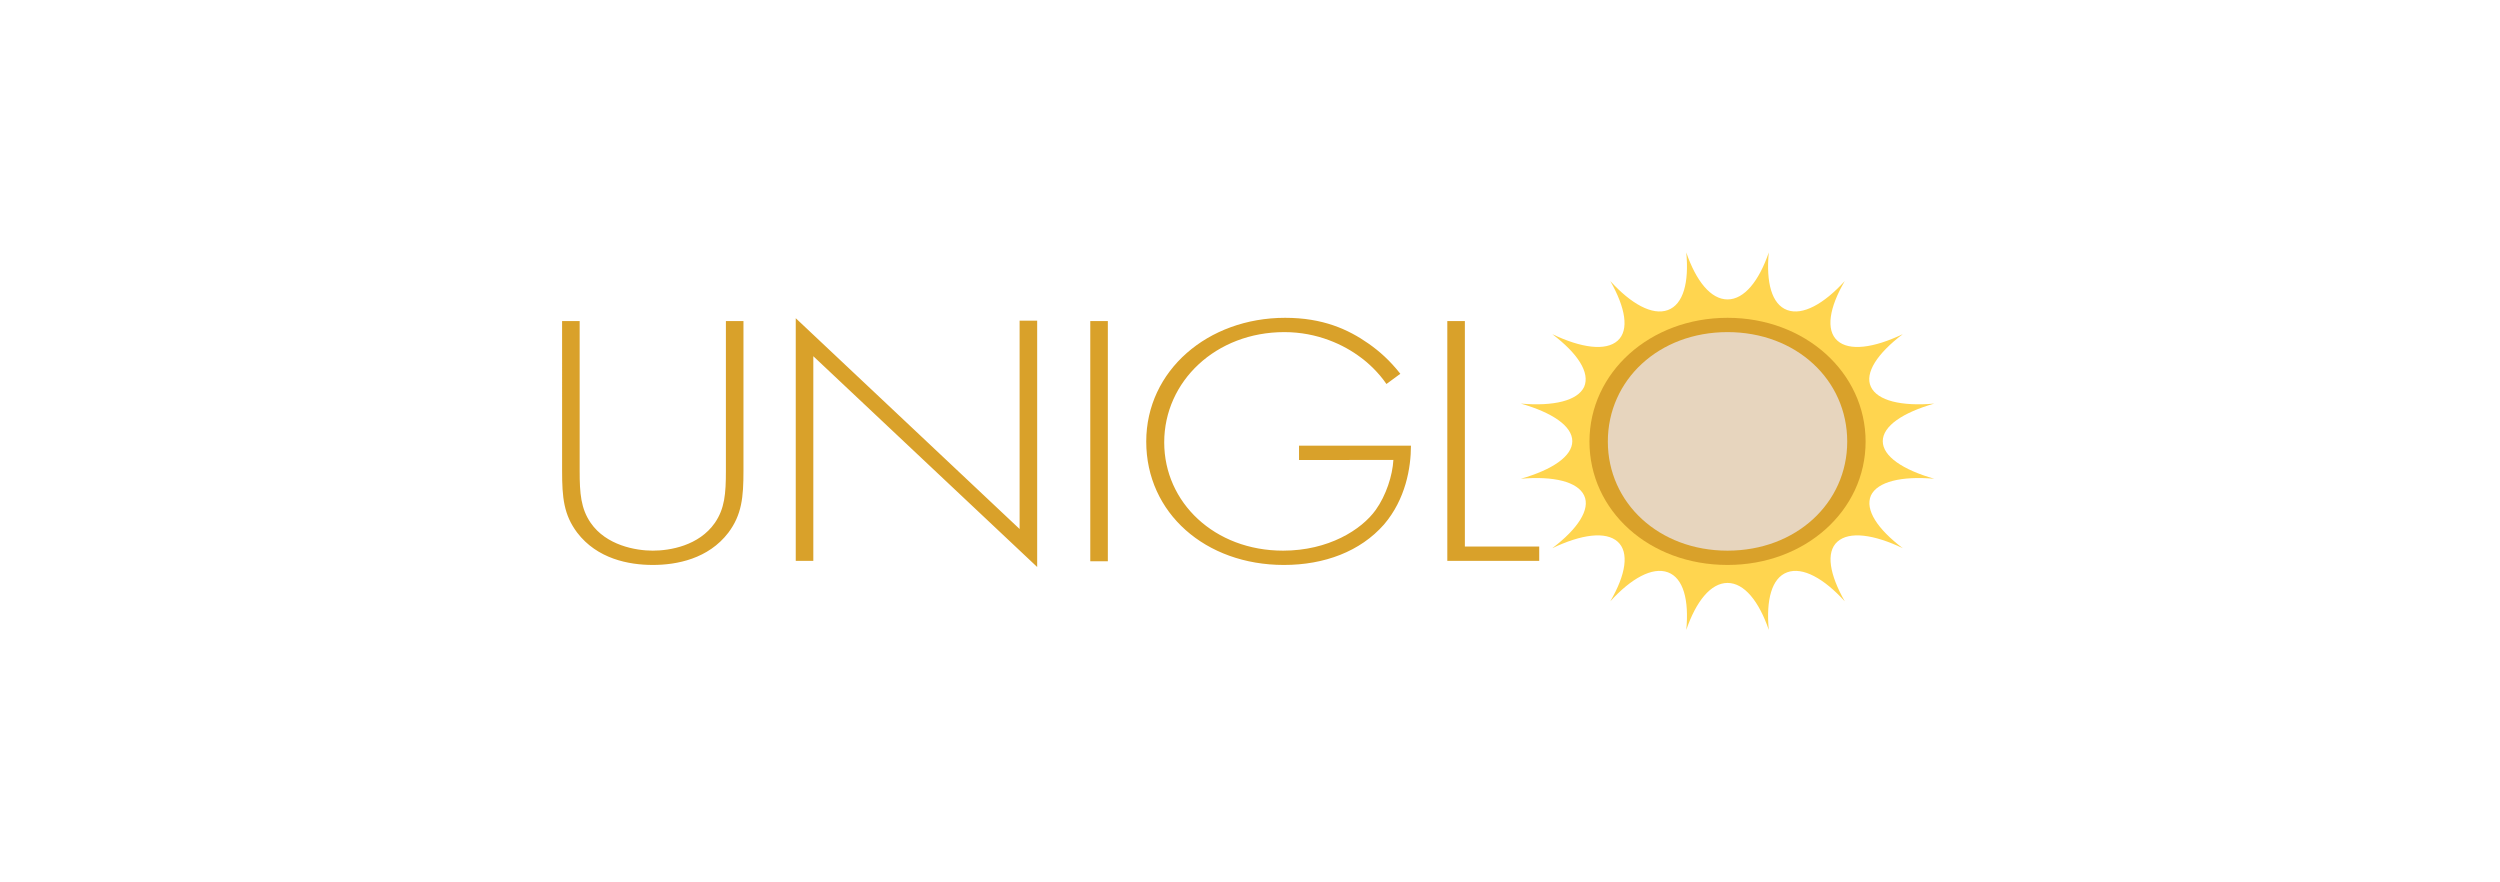 <?xml version="1.0" encoding="utf-8"?>
<!-- Generator: Adobe Illustrator 27.8.1, SVG Export Plug-In . SVG Version: 6.00 Build 0)  -->
<svg version="1.1" id="Layer_1" xmlns="http://www.w3.org/2000/svg" xmlns:xlink="http://www.w3.org/1999/xlink" x="0px" y="0px"
	 viewBox="0 0 612 216" style="enable-background:new 0 0 612 216;" xml:space="preserve">
<style type="text/css">
	.st0{fill:#FFD54F;}
	.st1{fill:#D9A12A;}
	.st2{fill:#E7D5BE;}
</style>
<g>
	<path class="st0" d="M460.9,108c0-3.7,4.9-7,12.6-9.2c-8,0.7-13.9-0.7-15.5-4.1s1.6-8.2,7.8-12.9c-7.1,3.4-13.1,4.2-16,1.6
		s-2-8.1,1.8-14.6c-5.1,5.6-10.3,8.5-14.1,7.1c-3.8-1.4-5.2-6.8-4.5-14.1c-2.4,7-6,11.5-10.1,11.5s-7.7-4.5-10.1-11.5
		c0.7,7.3-0.7,12.7-4.5,14.1s-9-1.5-14.1-7.1c3.7,6.5,4.7,12,1.8,14.6c-2.9,2.6-8.9,1.8-16-1.6c6.2,4.7,9.3,9.4,7.8,12.9
		c-1.6,3.4-7.5,4.8-15.5,4.1c7.7,2.2,12.6,5.5,12.6,9.2s-4.9,7-12.6,9.2c8-0.7,13.9,0.7,15.5,4.1s-1.6,8.2-7.8,12.9
		c7.1-3.4,13.1-4.2,16-1.6c2.9,2.6,2,8.1-1.8,14.6c5.1-5.6,10.3-8.5,14.1-7.1c3.8,1.4,5.2,6.8,4.5,14.1c2.4-7,6-11.5,10.1-11.5
		s7.7,4.5,10.1,11.5c-0.7-7.3,0.7-12.7,4.5-14.1c3.8-1.4,9,1.5,14.1,7.1c-3.7-6.5-4.7-12-1.8-14.6c2.9-2.6,8.9-1.8,16,1.6
		c-6.2-4.7-9.3-9.4-7.8-12.9c1.6-3.4,7.5-4.8,15.5-4.1C465.8,115,460.9,111.7,460.9,108z"/>
	<path class="st1" d="M141.9,78.6v36.7c0,5.5,0.3,9.2,2.7,12.7c3.8,5.5,11,6.8,15.2,6.8s11.3-1.2,15.2-6.8c2.4-3.5,2.7-7.1,2.7-12.7
		V78.6h4.3v36.7c0,6.4-0.4,10.7-3.7,15.1c-4.9,6.4-12.6,7.9-18.5,7.9s-13.6-1.5-18.5-7.9c-3.3-4.4-3.7-8.6-3.7-15.1V78.6H141.9z
		 M194.8,137.3V77.9l54.8,51.6v-51h4.3v60.3l-54.8-51.6v50.1H194.8z M271.2,78.6v58.8h-4.3V78.6H271.2z M318,109.1h27.4
		c0,5.4-1.3,13.1-6.6,19.3c-5.8,6.6-14.6,9.9-24.5,9.9c-19.2,0-33.7-12.7-33.7-30.2c0-17.4,15.1-30.3,34-30.3
		c9.2,0,15.4,2.8,20.4,6.3c2.7,1.9,5.2,4.1,7.8,7.4l-3.4,2.5c-1.9-2.8-4.5-5.2-6.3-6.5c-4.1-3.1-10.6-6.2-18.7-6.2
		c-16.7,0-29.4,12-29.4,27c0,14.7,12.3,26.5,29.1,26.5c11.1,0,19.2-5.1,22.7-10c2.5-3.5,4.1-8.4,4.3-12.2H318V109.1z M358.6,78.6
		v55.2h18.2v3.5h-22.5V78.6H358.6z"/>
	<path class="st1" d="M456.7,108.1c0,16.9-14.8,30.2-33.8,30.2c-19.2,0-33.8-13.3-33.8-30.2s14.8-30.3,33.8-30.3
		C441.9,77.8,456.7,91.2,456.7,108.1z"/>
	<path class="st2" d="M452.2,108.1c0-15.1-12.5-26.8-29.3-26.8s-29.3,11.7-29.3,26.8c0,15,12.5,26.7,29.3,26.7
		S452.2,123.1,452.2,108.1z"/>
</g>
</svg>
